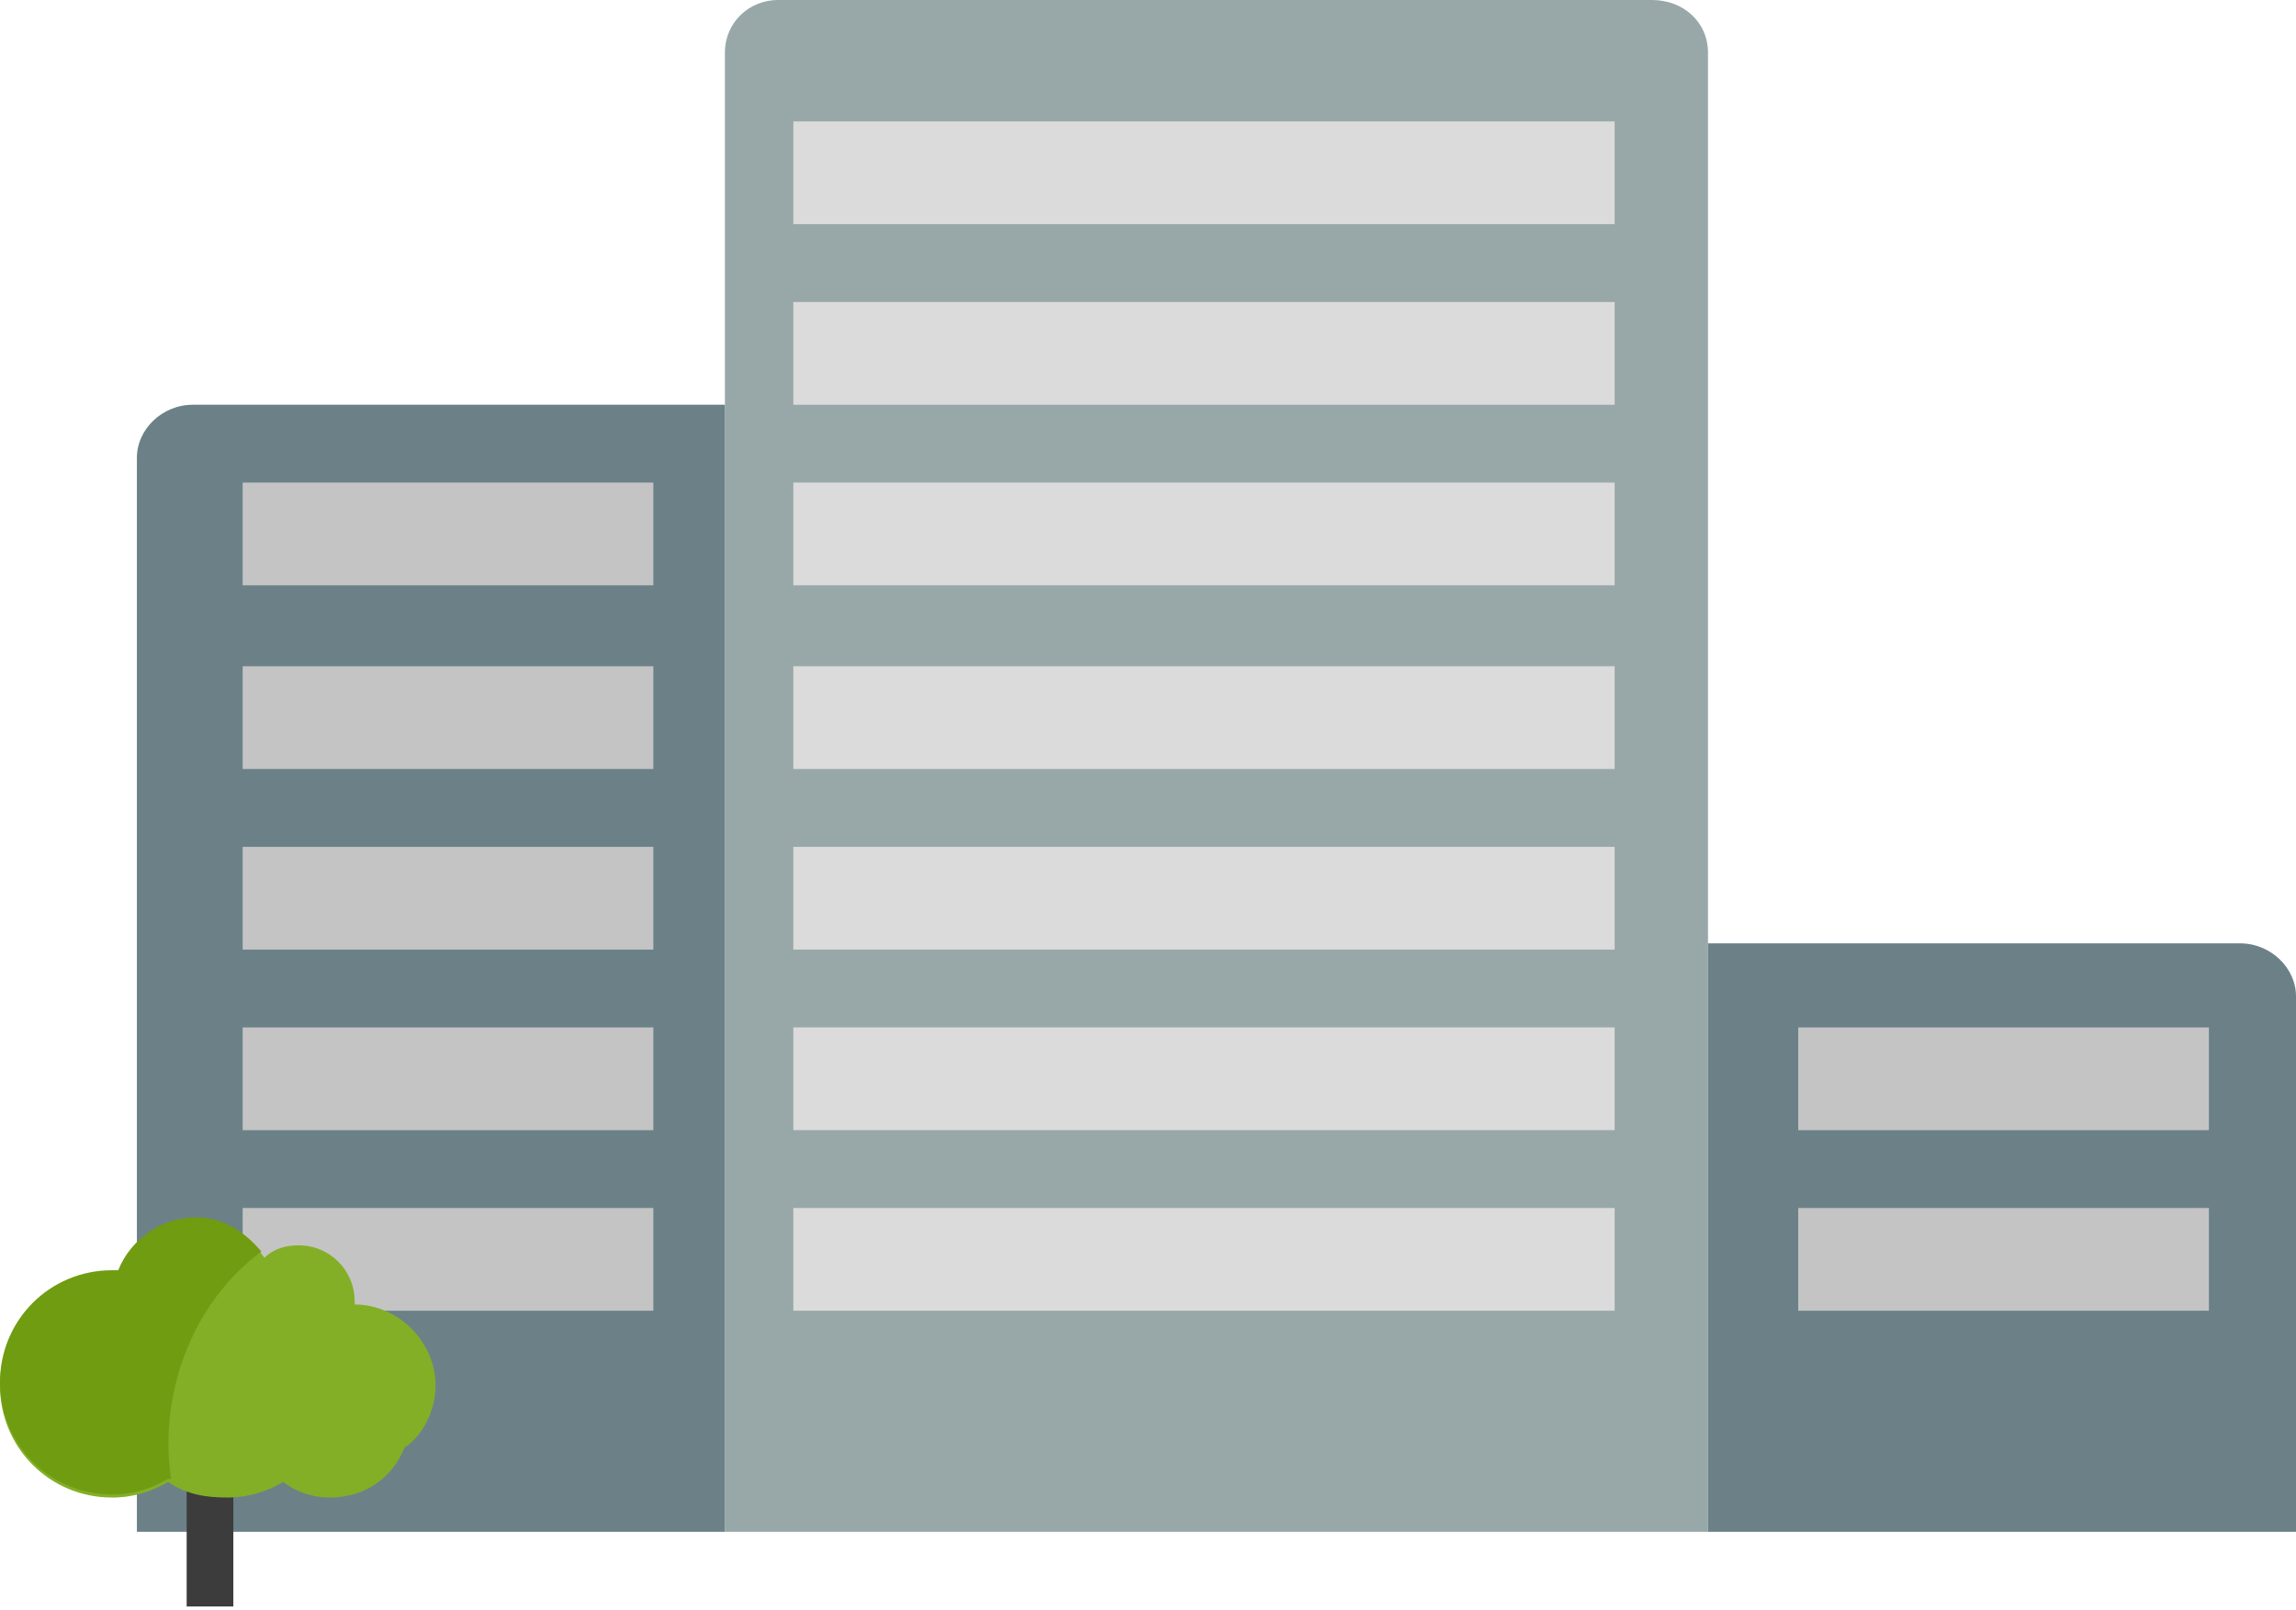<?xml version="1.0" encoding="UTF-8"?> <svg xmlns="http://www.w3.org/2000/svg" width="97" height="68" viewBox="0 0 97 68" fill="none"> <g clip-path="url(#clip0_2_47)"> <path d="M30.625 64.712V2.236C30.625 0.921 31.676 0 32.859 0H69.793C71.107 0 72.159 0.921 72.159 2.236V64.712H30.625Z" fill="#98A8A8"></path> <path d="M5.783 64.712V19.335C5.783 18.151 6.835 17.099 8.149 17.099H30.625V64.712H5.783Z" fill="#6B8187"></path> <path d="M97 64.712V42.089C97 40.905 95.948 39.853 94.634 39.853H72.159V64.712H97Z" fill="#6B8187"></path> <path d="M68.215 5.13H33.516V9.47H68.215V5.13Z" fill="#DBDBDB"></path> <path d="M68.215 12.758H33.516V17.099H68.215V12.758Z" fill="#DBDBDB"></path> <path d="M68.215 20.387H33.516V24.727H68.215V20.387Z" fill="#DBDBDB"></path> <path d="M68.215 28.147H33.516V32.487H68.215V28.147Z" fill="#DBDBDB"></path> <path d="M68.215 35.776H33.516V40.116H68.215V35.776Z" fill="#DBDBDB"></path> <path d="M68.215 43.404H33.516V47.745H68.215V43.404Z" fill="#DBDBDB"></path> <path d="M68.215 51.033H33.516V55.373H68.215V51.033Z" fill="#DBDBDB"></path> <path d="M27.602 20.387H10.252V24.727H27.602V20.387Z" fill="#C4C4C4"></path> <path d="M27.602 28.147H10.252V32.487H27.602V28.147Z" fill="#C4C4C4"></path> <path d="M27.602 35.776H10.252V40.116H27.602V35.776Z" fill="#C4C4C4"></path> <path d="M27.602 43.404H10.252V47.745H27.602V43.404Z" fill="#C4C4C4"></path> <path d="M27.602 51.033H10.252V55.373H27.602V51.033Z" fill="#C4C4C4"></path> <path d="M93.32 43.404H75.97V47.745H93.32V43.404Z" fill="#C4C4C4"></path> <path d="M93.32 51.033H75.97V55.373H93.32V51.033Z" fill="#C4C4C4"></path> <path d="M9.858 59.582H7.886V67.868H9.858V59.582Z" fill="#3C3C3C"></path> <path d="M18.401 58.53C18.401 56.689 16.824 55.11 14.984 55.11V54.979C14.984 53.663 13.932 52.611 12.618 52.611C12.092 52.611 11.566 52.743 11.172 53.137C10.515 52.217 9.463 51.559 8.28 51.559C6.835 51.559 5.52 52.48 4.995 53.795C4.863 53.795 4.732 53.795 4.732 53.795C2.103 53.795 0 55.899 0 58.53C0 61.16 2.103 63.265 4.732 63.265C5.652 63.265 6.44 63.002 7.098 62.607C7.886 63.133 8.675 63.265 9.595 63.265C10.515 63.265 11.303 63.002 11.961 62.607C12.486 63.002 13.144 63.265 13.932 63.265C15.378 63.265 16.561 62.476 17.087 61.16C17.875 60.634 18.401 59.582 18.401 58.53Z" fill="#83AF26"></path> <path d="M11.041 52.874C10.383 52.085 9.463 51.428 8.28 51.428C6.835 51.428 5.52 52.348 4.995 53.663C4.863 53.663 4.732 53.663 4.732 53.663C2.103 53.663 0 55.768 0 58.398C0 61.029 2.103 63.133 4.732 63.133C5.652 63.133 6.44 62.87 7.098 62.476C7.098 62.476 7.098 62.476 7.229 62.476C6.703 59.056 8.018 55.11 11.041 52.874Z" fill="#6F9C11"></path> </g> <defs> <clipPath id="clip0_2_47"> <rect width="97" height="68" fill="white"></rect> </clipPath> </defs> </svg> 